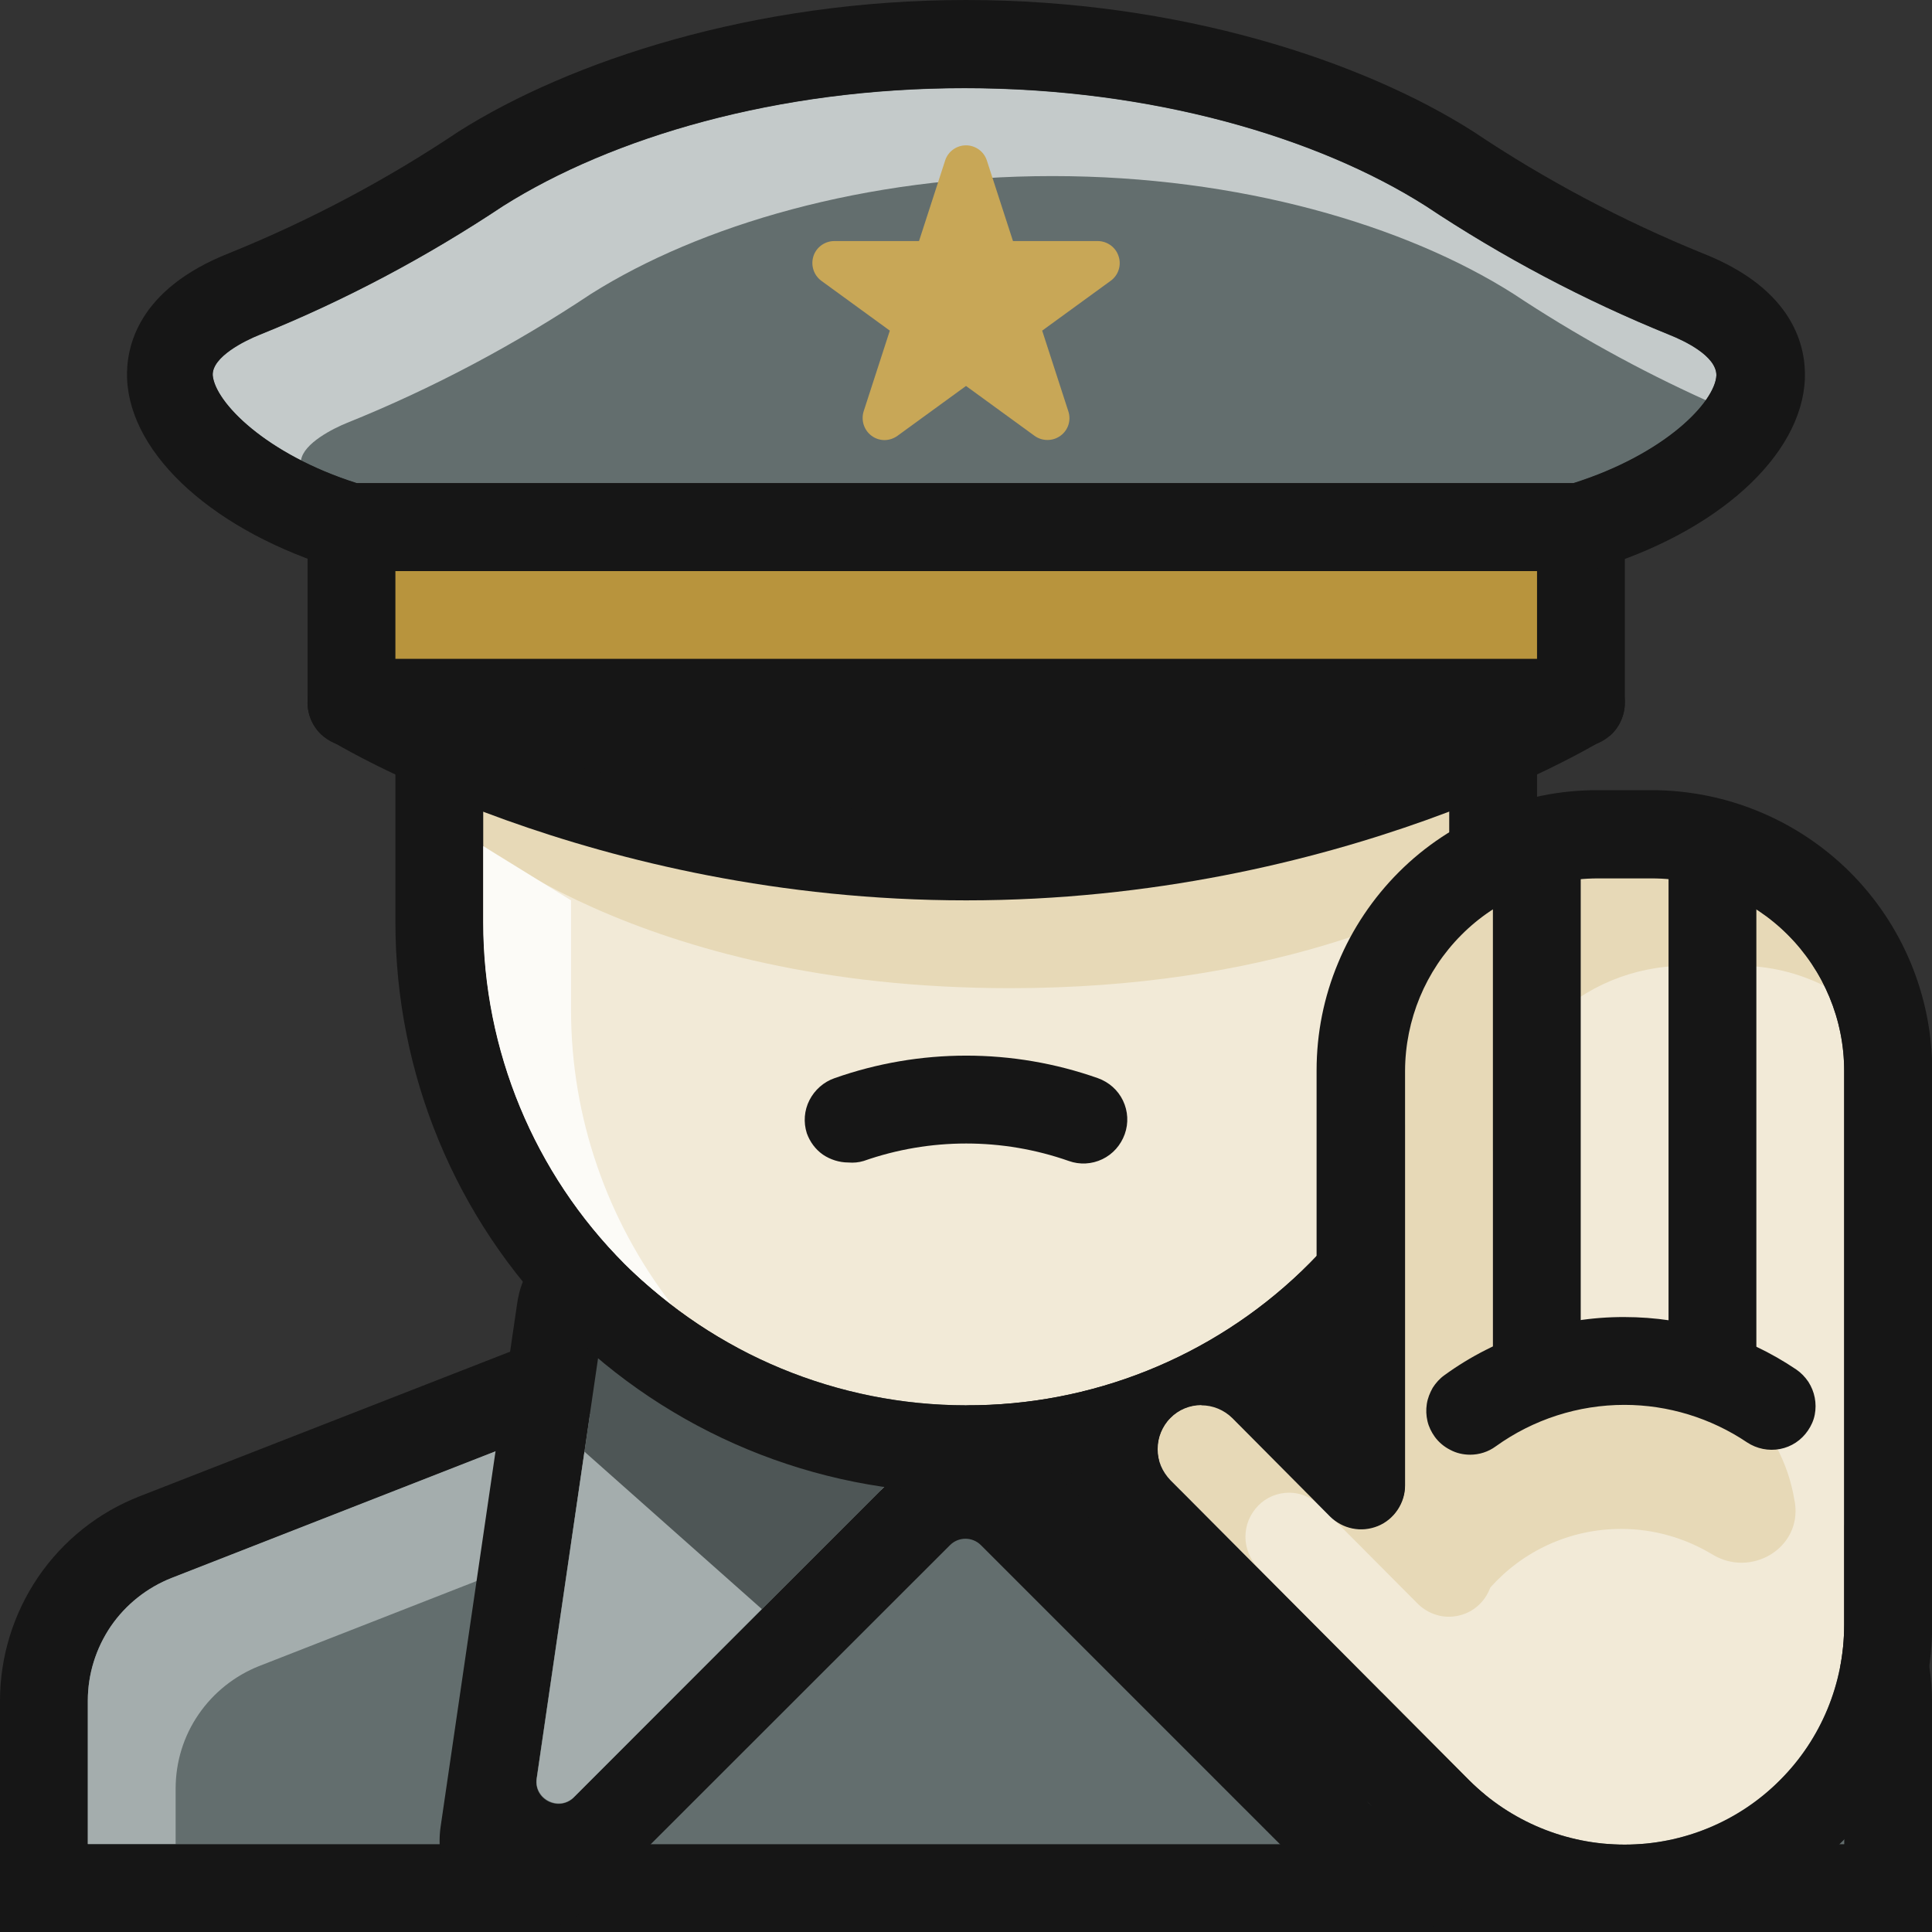 <svg width="88" height="88" viewBox="0 0 88 88" fill="none" xmlns="http://www.w3.org/2000/svg">
<rect x="0" y="0" width="88" height="88" fill="#333333" stroke="none"/>
<g clip-path="url(#clip0_491_6354)">
<path d="M88 88H0V77.47C0 75.46 0.61 73.49 1.74 71.83C2.88 70.16 4.49 68.88 6.37 68.15L27.53 59.89H60.48L81.64 68.15C83.52 68.88 85.12 70.16 86.26 71.83C87.39 73.49 88 75.46 88 77.47V88ZM4 84H84V77.47C84 76.26 83.64 75.08 82.95 74.08C82.27 73.09 81.3 72.32 80.18 71.88L59.73 63.88H28.28L7.82 71.88C6.7 72.32 5.73 73.09 5.05 74.08C4.37 75.08 4 76.26 4 77.47V84Z" fill="#161616"/>
<path d="M84 77.47C84 76.26 83.64 75.08 82.95 74.08C82.27 73.09 81.3 72.32 80.18 71.88L59.73 63.88H28.28L7.82 71.88C6.7 72.32 5.73 73.09 5.05 74.08C4.37 75.08 4 76.26 4 77.47V84H84V77.47Z" fill="#636E6E"/>
<path d="M8 81.47C8 80.26 8.36 79.08 9.05 78.08C9.73 77.09 10.7 76.32 11.82 75.88L32.28 67.88H63.73L83.73 75.7C83.55 75.13 83.29 74.58 82.95 74.07C82.27 73.08 81.3 72.31 80.18 71.87L59.73 63.87H28.28L7.82 71.87C6.7 72.31 5.73 73.08 5.05 74.07C4.37 75.07 4 76.25 4 77.46V83.99H8V81.46V81.47Z" fill="#A4ADAD"/>
<path d="M62.37 82.15L47.37 63.13L43.98 64.02L26.15 81.85C25.47 82.53 24.31 81.95 24.45 81L27.38 60.97C27.47 60.39 28.04 60 28.61 60.14L43.98 63.96L59.35 60.14C59.92 60 60.5 60.38 60.58 60.97L63.51 81C63.65 81.95 63.06 82.83 62.38 82.15H62.37ZM43.27 70.38C43.66 69.99 44.29 69.99 44.68 70.38L61.11 86.81C61.88 87.58 62.9 87.98 63.94 87.98C64.63 87.98 65.34 87.8 65.97 87.43C67.41 86.58 68.11 84.86 67.87 83.2L64.38 59.3C64.22 58.18 63.59 57.19 62.65 56.56C61.98 56.11 61.21 55.88 60.42 55.88C60.1 55.88 59.77 55.92 59.45 56L43.97 59.85L28.49 56C28.17 55.92 27.85 55.88 27.52 55.88C26.26 55.88 25.03 56.47 24.24 57.58C23.86 58.12 23.64 58.76 23.55 59.41L20.07 83.2C19.83 84.86 20.52 86.58 21.96 87.43C22.6 87.8 23.3 87.99 23.99 87.99C25.03 87.99 26.05 87.59 26.82 86.82" fill="#161616"/>
<path d="M26.139 81.86L43.969 64.03V63.98L28.599 60.16C28.029 60.02 27.449 60.4 27.369 60.99L24.439 81.02C24.299 81.97 25.459 82.55 26.139 81.87V81.86Z" fill="#4E5656"/>
<path d="M26.619 66.13L24.449 81C24.309 81.95 25.469 82.53 26.149 81.85L34.699 73.29L26.619 66.12V66.13Z" fill="#A4ADAD"/>
<path d="M66.01 42.01V34.01H22.01V42.01C22.01 47.84 24.33 53.44 28.45 57.57C32.57 61.69 38.17 64.01 44.01 64.01C49.7 64.03 55.17 61.84 59.28 57.91C63.38 53.97 65.8 48.59 66.01 42.91V42.01Z" fill="#F2EAD7"/>
<path d="M68.68 34.01H22.01C21.61 34.01 21.22 34.13 20.88 34.36C20.55 34.58 20.29 34.91 20.15 35.28C20.01 35.65 19.97 36.06 20.06 36.45C20.15 36.84 20.35 37.2 20.65 37.47C21.01 37.78 28.91 45.01 46.01 45.01C57.65 45.01 65.04 41.65 68.68 39.41V34.01Z" fill="#E7D9B7"/>
<path d="M44.01 68C37.11 68 30.5 65.26 25.62 60.38C20.74 55.51 18.01 48.9 18.01 42V30H70.01V43.06C69.76 49.78 66.9 56.13 62.05 60.79C57.2 65.44 50.73 68.03 44.01 68ZM22.01 34.01V42.01C22.01 47.84 24.33 53.44 28.45 57.57C32.57 61.69 38.17 64.01 44.01 64.01C49.7 64.03 55.17 61.84 59.27 57.91C63.38 53.97 65.79 48.59 66.01 42.91V34.01H22.01Z" fill="#161616"/>
<path d="M26.01 46.01V41.01L22.01 38.54V42.01C22.01 47.84 24.33 53.44 28.45 57.57C29.12 58.24 29.85 58.85 30.6 59.42C27.65 55.59 26.01 50.89 26.01 46.01Z" fill="#FCFBF7"/>
<path d="M38.64 52.95C38.23 52.95 37.82 52.82 37.48 52.59C37.14 52.35 36.89 52.01 36.75 51.62C36.59 51.12 36.63 50.58 36.87 50.11C37.11 49.64 37.52 49.28 38.01 49.11C41.89 47.74 46.13 47.74 50.01 49.11C50.51 49.29 50.92 49.65 51.15 50.13C51.38 50.61 51.41 51.16 51.23 51.66C51.05 52.16 50.69 52.57 50.21 52.8C49.73 53.03 49.18 53.06 48.68 52.88C45.66 51.82 42.36 51.82 39.34 52.88C39.11 52.95 38.88 52.97 38.64 52.95Z" fill="#161616"/>
<path d="M64.93 9.38C60.03 6.27 52.48 4.02 43.93 4.02C35.38 4.02 27.87 6.27 22.93 9.38C19.43 11.71 15.71 13.69 11.81 15.26C11.16 15.52 9.65 16.26 9.69 17.1C9.8 18.33 12.1 20.7 16.27 22.02H71.65C75.83 20.7 78.12 18.33 78.18 17.1C78.18 16.21 76.7 15.52 76.05 15.26C72.15 13.68 68.43 11.71 64.93 9.38Z" fill="#636E6E"/>
<path d="M16.01 32.01C16.01 32.01 27.5 39.01 44.01 39.01C60.52 39.01 72.01 32.01 72.01 32.01H16.01Z" fill="#161616"/>
<path d="M44.008 41.01C26.908 41.01 15.008 33.78 14.648 33.47C14.358 33.2 14.148 32.84 14.058 32.45C13.968 32.06 13.998 31.65 14.148 31.28C14.298 30.91 14.548 30.58 14.878 30.36C15.208 30.13 15.598 30.01 16.008 30.01H72.008C72.408 30.01 72.798 30.13 73.138 30.36C73.468 30.58 73.728 30.91 73.868 31.28C74.018 31.65 74.048 32.06 73.958 32.45C73.868 32.84 73.668 33.2 73.378 33.47C73.008 33.78 61.078 41.01 44.008 41.01ZM23.438 34.01C28.708 36.09 38.338 37.11 44.008 37.01C49.698 37.12 59.358 36.1 64.648 34.01H23.438Z" fill="#161616"/>
<path d="M71.969 24.01H15.969V32.01H71.969V24.01Z" fill="#B8943D"/>
<path d="M72.01 34.01H16.01C14.91 34.01 14.01 33.11 14.01 32.01V22.01H74.01V32.01C74.01 33.11 73.11 34.01 72.01 34.01ZM18.01 30.01H70.01V26.01H18.01V30.01Z" fill="#161616"/>
<path d="M15.81 19.26C19.71 17.69 23.43 15.71 26.93 13.38C31.87 10.27 39.38 8.02 47.93 8.02C56.48 8.02 64.03 10.27 68.93 13.38C71.72 15.23 74.65 16.85 77.7 18.23C78 17.8 78.17 17.41 78.18 17.1C78.18 16.21 76.7 15.52 76.05 15.26C72.15 13.68 68.43 11.71 64.93 9.38C60.03 6.27 52.48 4.02 43.93 4.02C35.38 4.02 27.87 6.27 22.93 9.38C19.43 11.71 15.71 13.69 11.81 15.26C11.16 15.52 9.65 16.26 9.69 17.1C9.77 18.05 11.17 19.67 13.71 20.97C13.82 20.19 15.19 19.51 15.81 19.26Z" fill="#C4CACA"/>
<path d="M71.949 26.01H16.009C15.819 26.01 15.629 25.98 15.439 25.93C9.819 24.24 5.939 20.76 5.789 17.26C5.729 15.83 6.259 13.18 10.439 11.53C14.099 10.05 17.609 8.19 20.889 5.99C25.949 2.79 34.319 0 43.999 0C53.679 0 62.059 2.77 67.119 6C70.399 8.2 73.899 10.05 77.559 11.54C81.749 13.19 82.269 15.84 82.209 17.27C82.059 20.77 78.209 24.27 72.569 25.94C72.369 26 72.159 26.02 71.949 26.02V26.01ZM16.269 22.01H71.649C75.829 20.69 78.119 18.32 78.179 17.09C78.179 16.2 76.699 15.51 76.049 15.25C72.149 13.67 68.429 11.7 64.929 9.37C60.029 6.26 52.479 4.01 43.929 4.01C35.379 4.01 27.869 6.26 22.929 9.37C19.429 11.7 15.709 13.68 11.809 15.25C11.159 15.51 9.649 16.25 9.689 17.09C9.799 18.32 12.099 20.69 16.269 22.01Z" fill="#161616"/>
<path d="M50.95 11.67C50.82 11.26 50.43 10.98 50 10.98H46.14L44.95 7.31C44.82 6.9 44.43 6.62 44 6.62C43.57 6.62 43.18 6.9 43.05 7.31L41.86 10.98H38C37.57 10.98 37.18 11.26 37.05 11.67C36.92 12.08 37.06 12.53 37.41 12.79L40.53 15.06L39.34 18.73C39.21 19.14 39.35 19.59 39.7 19.85C40.05 20.11 40.52 20.11 40.88 19.85L44 17.58L47.12 19.85C47.3 19.98 47.5 20.04 47.71 20.04C47.92 20.04 48.12 19.98 48.3 19.85C48.65 19.6 48.8 19.15 48.66 18.73L47.47 15.06L50.59 12.79C50.94 12.54 51.09 12.08 50.95 11.67Z" fill="#C8A757"/>
<path d="M83.999 48.76C83.999 46.44 83.069 44.21 81.428 42.57C79.788 40.93 77.558 40 75.239 40H72.749C70.428 40.01 68.198 40.93 66.558 42.57C64.918 44.21 63.998 46.44 63.998 48.76V67.65C63.998 68.05 63.879 68.43 63.658 68.76C63.438 69.09 63.129 69.35 62.758 69.5C62.389 69.65 61.989 69.69 61.599 69.61C61.209 69.53 60.858 69.34 60.578 69.06L56.129 64.58C55.748 64.21 55.248 64 54.718 64C54.188 64 53.678 64.21 53.309 64.59C53.118 64.78 52.978 65 52.879 65.24C52.779 65.48 52.728 65.74 52.728 66.01C52.728 66.28 52.779 66.53 52.879 66.77C52.978 67.01 53.129 67.23 53.309 67.42L66.928 81.1C68.808 82.97 71.349 84.02 73.999 84.02C76.648 84.02 79.198 82.97 81.069 81.09C82.948 79.22 83.999 76.67 83.999 74.02V48.77V48.76Z" fill="#F2EAD7"/>
<path d="M57.309 71.41C57.118 71.22 56.978 71 56.879 70.76C56.779 70.52 56.728 70.26 56.728 70C56.728 69.74 56.779 69.47 56.879 69.23C56.978 68.99 57.129 68.77 57.309 68.58C57.678 68.2 58.188 67.99 58.718 67.99C59.188 67.99 59.629 68.16 59.989 68.46L56.129 64.57C55.748 64.2 55.248 63.99 54.718 63.99C54.188 63.99 53.678 64.2 53.309 64.58C53.118 64.77 52.978 64.99 52.879 65.23C52.779 65.47 52.728 65.73 52.728 66C52.728 66.27 52.779 66.52 52.879 66.76C52.978 67 53.129 67.22 53.309 67.41L66.928 81.09C66.989 81.14 67.049 81.19 67.099 81.25L57.309 71.42V71.41Z" fill="#E7D9B7"/>
<path d="M64.578 73.05C64.858 73.33 65.218 73.52 65.598 73.6C65.978 73.68 66.388 73.64 66.758 73.49C67.128 73.34 67.438 73.08 67.658 72.75C67.878 72.42 67.998 72.04 67.998 71.64V52.75C67.998 50.43 68.928 48.2 70.558 46.56C72.198 44.92 74.418 44 76.748 43.99H79.238C80.588 43.99 81.898 44.31 83.088 44.9C82.668 44.04 82.118 43.25 81.428 42.56C79.788 40.92 77.558 39.99 75.238 39.99H72.748C70.428 40 68.198 40.92 66.558 42.56C64.918 44.2 63.998 46.43 63.998 48.75V67.64C63.998 68.04 63.878 68.42 63.658 68.75C63.438 69.08 63.128 69.34 62.758 69.49C62.388 69.64 61.988 69.68 61.598 69.6C61.248 69.53 60.938 69.36 60.678 69.13L64.578 73.05Z" fill="#E7D9B7"/>
<path d="M70 64C69.47 64 68.96 63.79 68.59 63.41C68.21 63.04 68 62.53 68 62V39.01C68 38.48 68.21 37.97 68.59 37.6C68.97 37.22 69.47 37.01 70 37.01C70.53 37.01 71.04 37.22 71.41 37.6C71.79 37.97 72 38.48 72 39.01V62C72 62.53 71.79 63.04 71.41 63.41C71.03 63.79 70.53 64 70 64Z" fill="#161616"/>
<path d="M78 64C77.74 64 77.48 63.95 77.23 63.85C76.99 63.75 76.77 63.6 76.58 63.41C76.39 63.23 76.25 63.01 76.15 62.77C76.05 62.52 76 62.26 76 62V39.01C76 38.48 76.21 37.97 76.59 37.6C76.97 37.22 77.47 37.01 78 37.01C78.53 37.01 79.04 37.22 79.41 37.6C79.79 37.97 80 38.48 80 39.01V62C80 62.53 79.79 63.04 79.41 63.41C79.03 63.79 78.53 64 78 64Z" fill="#161616"/>
<path d="M73.84 69.64C75.36 69.64 76.78 70.07 77.99 70.8C79.76 71.88 82.05 70.52 81.76 68.47C81.76 68.44 81.75 68.4 81.74 68.37C81.19 64.86 78.26 62.07 74.73 61.69C69.91 61.17 65.84 64.93 65.84 69.64C65.84 71.1 67.52 72.71 67.89 72.3C69.35 70.67 71.47 69.64 73.84 69.64Z" fill="#E7D9B7"/>
<path d="M73.999 87.99C72.159 88 70.339 87.64 68.639 86.93C66.939 86.23 65.399 85.2 64.099 83.89L50.479 70.23C49.919 69.68 49.479 69.02 49.169 68.29C48.869 67.56 48.709 66.78 48.719 65.99C48.719 65.07 48.929 64.18 49.329 63.37C51.179 63.37 55.579 62.52 56.399 60.23C57.359 60.51 58.249 61.03 58.969 61.75L59.969 62.75V48.75C59.969 47.07 60.299 45.41 60.949 43.86C61.589 42.31 62.539 40.9 63.719 39.72C64.909 38.53 66.319 37.6 67.869 36.96C69.419 36.32 71.079 35.99 72.759 35.99H75.249C78.629 36 81.869 37.34 84.269 39.73C86.659 42.12 88.009 45.37 88.009 48.75V73.98C88.009 77.69 86.529 81.25 83.909 83.88C81.279 86.51 77.719 87.98 74.009 87.98L73.999 87.99ZM54.719 64C54.189 64 53.679 64.21 53.309 64.59C53.119 64.78 52.979 65 52.879 65.24C52.779 65.48 52.729 65.74 52.729 66.01C52.729 66.28 52.779 66.53 52.879 66.77C52.979 67.01 53.129 67.23 53.309 67.42L66.929 81.1C68.809 82.97 71.349 84.02 73.999 84.02C76.649 84.02 79.199 82.97 81.069 81.09C82.949 79.22 83.999 76.67 83.999 74.02V48.77C83.999 46.45 83.069 44.22 81.429 42.58C79.789 40.94 77.559 40.01 75.239 40.01H72.749C70.429 40.02 68.199 40.94 66.569 42.58C64.929 44.22 64.009 46.45 63.999 48.77V67.66C63.999 68.06 63.879 68.44 63.659 68.77C63.439 69.1 63.129 69.36 62.759 69.51C62.389 69.66 61.989 69.7 61.599 69.62C61.209 69.54 60.859 69.35 60.579 69.07L56.129 64.59C55.749 64.22 55.249 64.01 54.719 64.01V64Z" fill="#161616"/>
<path d="M66.969 66.26C66.649 66.26 66.339 66.19 66.059 66.04C65.779 65.9 65.529 65.69 65.349 65.44C65.199 65.23 65.079 64.99 65.019 64.73C64.959 64.47 64.949 64.21 64.989 63.95C65.029 63.69 65.129 63.44 65.259 63.21C65.399 62.99 65.579 62.79 65.789 62.64C68.169 60.91 71.049 59.98 73.989 59.99C76.779 59.99 79.509 60.82 81.819 62.38C82.039 62.53 82.219 62.72 82.369 62.94C82.509 63.16 82.609 63.4 82.659 63.66C82.709 63.92 82.709 64.18 82.659 64.44C82.609 64.7 82.499 64.94 82.349 65.16C82.049 65.6 81.599 65.9 81.079 66C80.559 66.1 80.019 65.99 79.579 65.7C77.929 64.59 75.979 63.99 73.989 63.99C71.889 63.99 69.839 64.65 68.129 65.88C67.789 66.13 67.379 66.26 66.959 66.26H66.969Z" fill="#161616"/>
</g>
<defs>
<clipPath id="clip0_491_6354">
<rect width="88" height="88" fill="white"/>
</clipPath>
</defs>
</svg>
